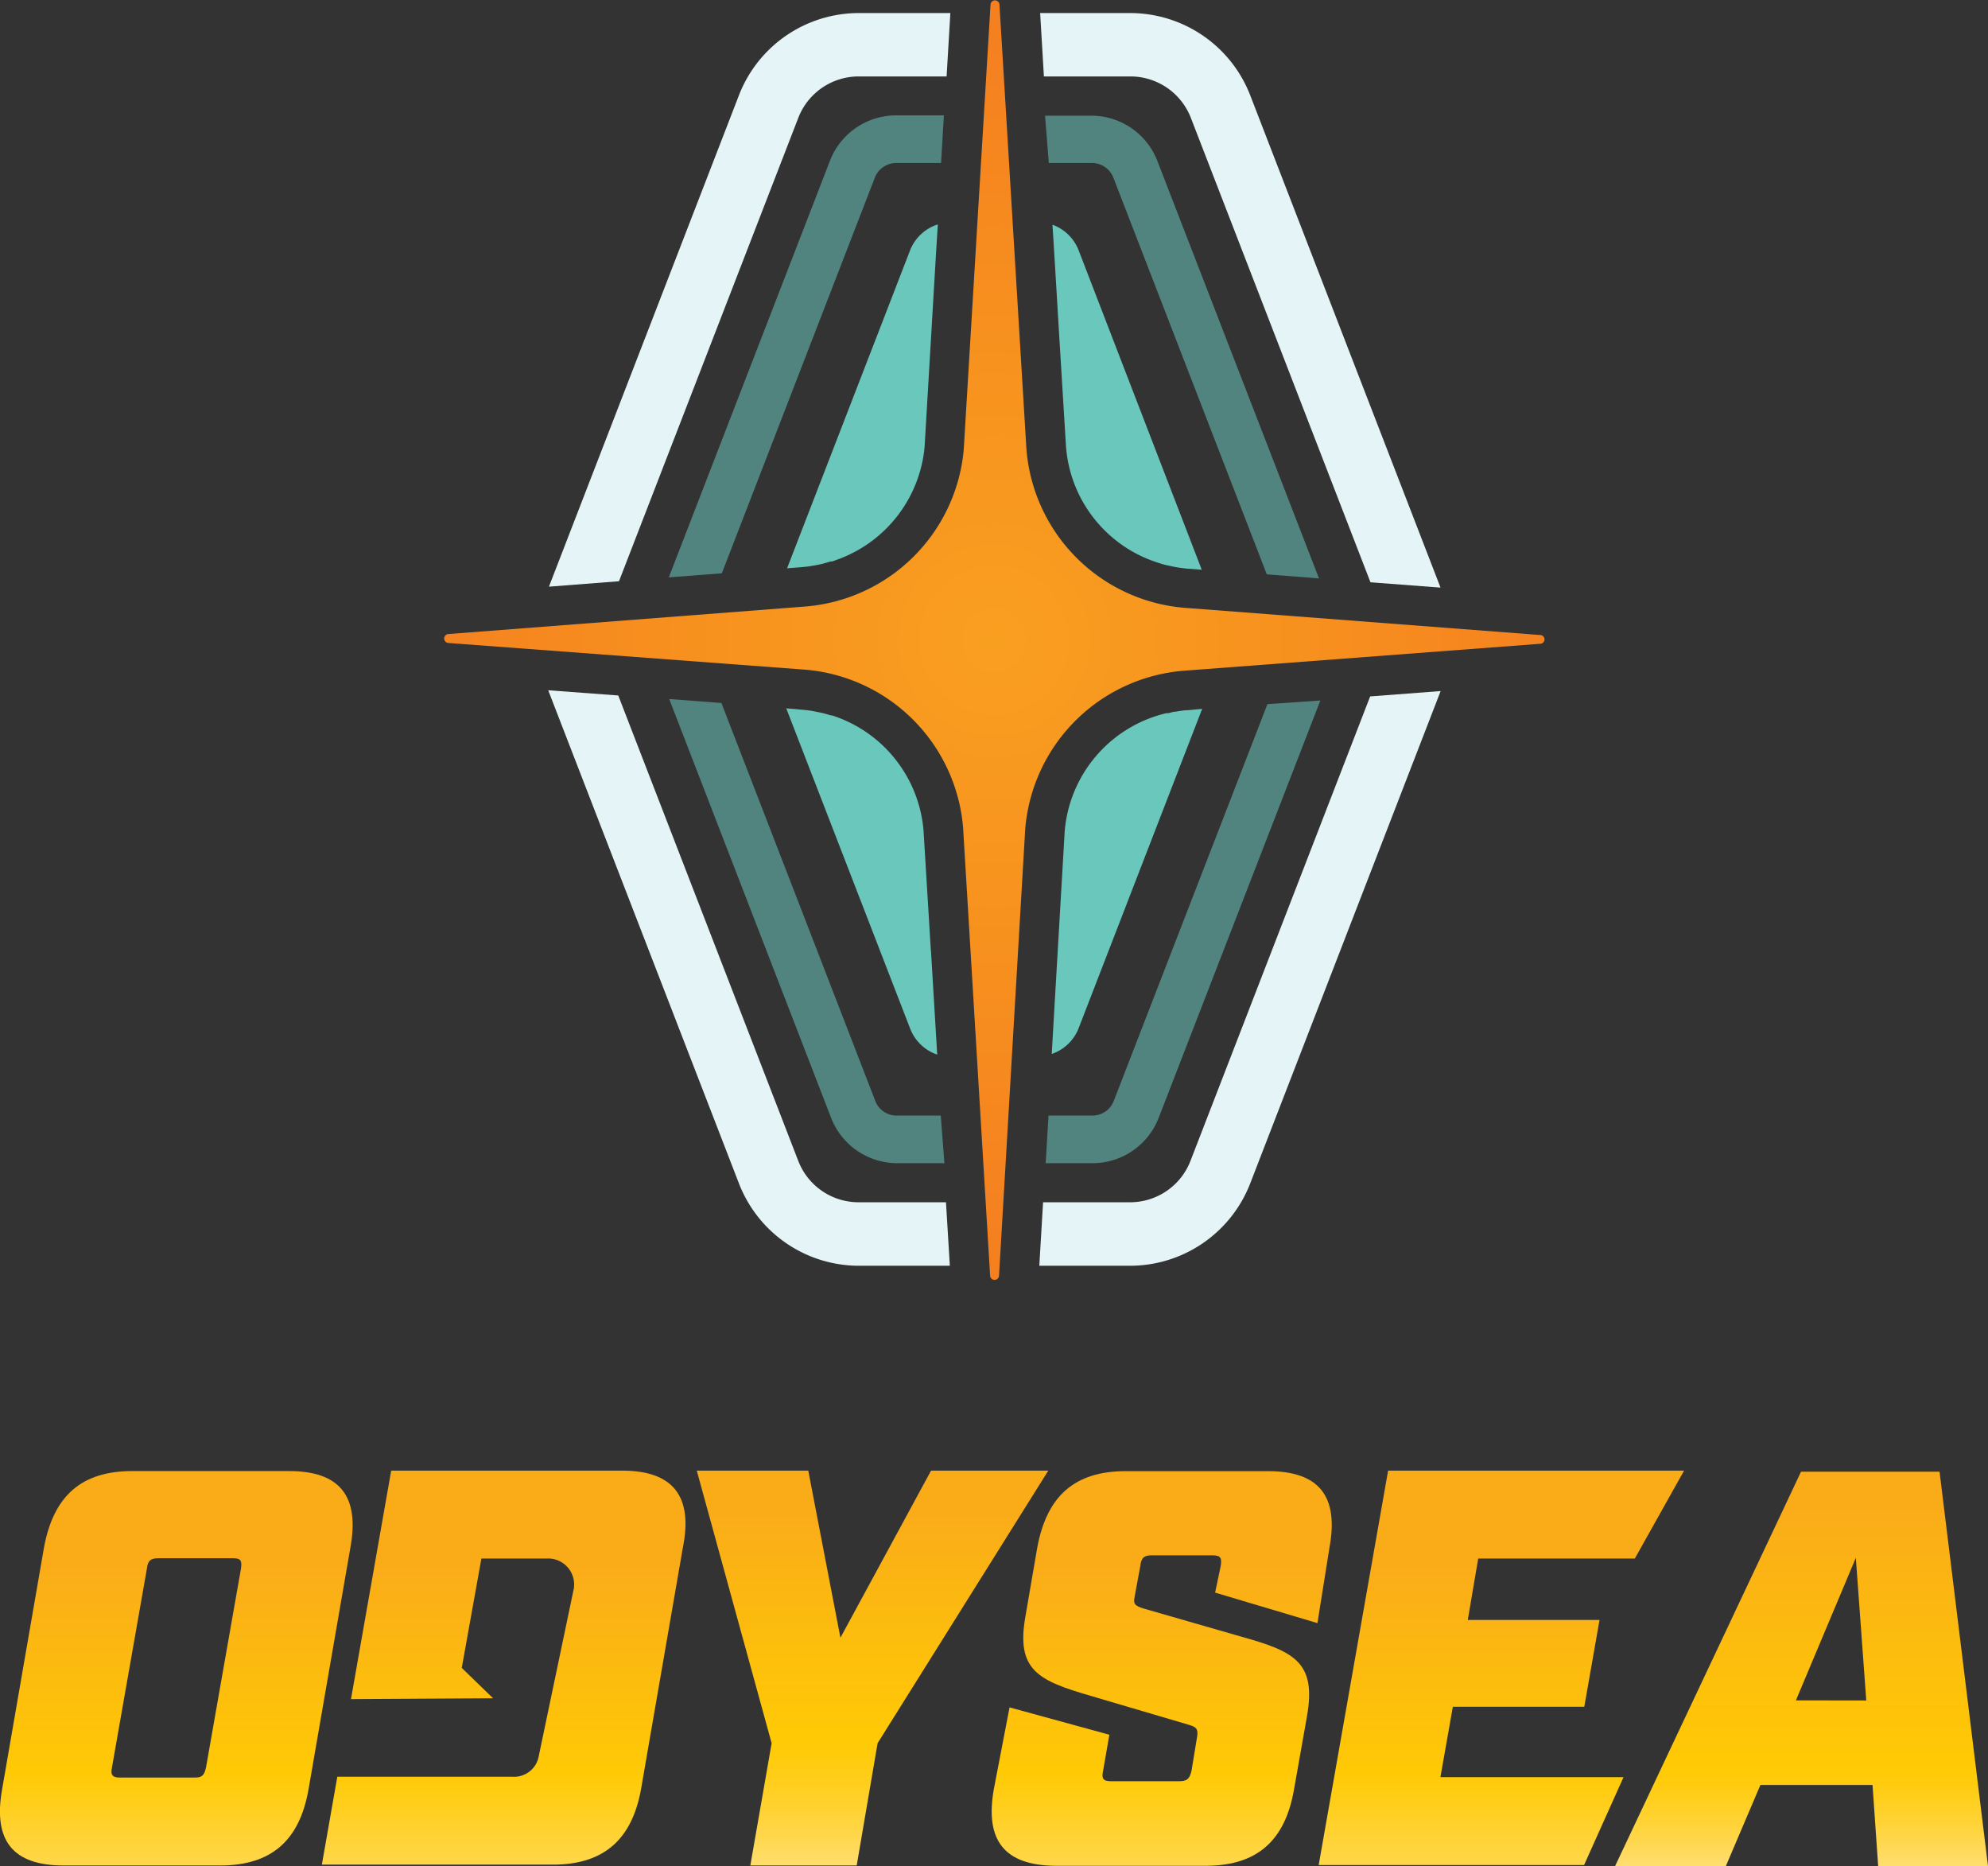 <svg xmlns="http://www.w3.org/2000/svg" xmlns:xlink="http://www.w3.org/1999/xlink" viewBox="0 0 190.42 178.69"><rect x="0" y="0" width="190.42" height="178.69" fill="#333333" stroke="none"/><defs><linearGradient id="a" x1="792.18" y1="372.04" x2="792.18" y2="372.04" gradientUnits="userSpaceOnUse"><stop offset="0" stop-color="#ffe7a3"></stop><stop offset="0.5" stop-color="#ffca05"></stop><stop offset="1" stop-color="#faac18"></stop></linearGradient><radialGradient id="b" cx="749.9" cy="292.47" r="57.14" gradientUnits="userSpaceOnUse"><stop offset="0" stop-color="#f99f20"></stop><stop offset="0.5" stop-color="#f7911e"></stop><stop offset="1" stop-color="#f58020"></stop></radialGradient><linearGradient id="c" x1="671.58" y1="421.03" x2="671.58" y2="381.14" xlink:href="#a"></linearGradient><linearGradient id="d" x1="798.52" y1="421.03" x2="798.52" y2="381.14" xlink:href="#a"></linearGradient><linearGradient id="e" x1="702.95" y1="421.03" x2="702.95" y2="381.14" xlink:href="#a"></linearGradient><linearGradient id="f" x1="765.97" y1="421.03" x2="765.97" y2="381.14" xlink:href="#a"></linearGradient><linearGradient id="g" x1="827.25" y1="413.64" x2="827.25" y2="375.58" gradientUnits="userSpaceOnUse"><stop offset="0.03" stop-color="#ffe7a3"></stop><stop offset="0.1" stop-color="#ffde71"></stop><stop offset="0.18" stop-color="#ffd543"></stop><stop offset="0.26" stop-color="#ffcf21"></stop><stop offset="0.31" stop-color="#ffcb0c"></stop><stop offset="0.35" stop-color="#ffca05"></stop><stop offset="1" stop-color="#faac18"></stop></linearGradient><linearGradient id="h" x1="738.26" y1="413.81" x2="738.26" y2="376.04" gradientUnits="userSpaceOnUse"><stop offset="0" stop-color="#ffe7a3"></stop><stop offset="0.1" stop-color="#ffde71"></stop><stop offset="0.2" stop-color="#ffd543"></stop><stop offset="0.3" stop-color="#ffcf21"></stop><stop offset="0.38" stop-color="#ffcb0c"></stop><stop offset="0.43" stop-color="#ffca05"></stop><stop offset="1" stop-color="#faac18"></stop></linearGradient></defs><title>odyssey_czech</title><path d="M792.18,372" transform="translate(-654.69 -231.17)" style="fill:url(#a)"></path><path d="M746.94,310.43l2.59,42.94a.43.43,0,0,0,.85,0l2.51-42.8a16.56,16.56,0,0,1,15.32-15.18l34-2.57a.42.42,0,0,0,0-.84l-34.12-2.61A16.55,16.55,0,0,1,753,274.09l-2.58-42.52a.43.43,0,0,0-.85,0L747,274.25a16.56,16.56,0,0,1-15.16,15l-34.24,2.64a.43.43,0,0,0,0,.85l34.11,2.55A16.55,16.55,0,0,1,746.94,310.43Z" transform="translate(-654.69 -231.17)" style="fill:url(#b)"></path><path d="M707.2,297.27l18.29,47.28a12.33,12.33,0,0,0,11.42,7.83h8.76l-.37-6.08h-8.39a6.19,6.19,0,0,1-5.75-3.94l-17.25-44.59-6.71-.5" transform="translate(-654.69 -231.17)" style="fill:#e5f4f7"></path><path d="M763,232.42h-8.68l.36,6.07H763a6.21,6.21,0,0,1,5.75,3.95l17.21,44.49,6.71.51-18.25-47.2A12.34,12.34,0,0,0,763,232.42" transform="translate(-654.69 -231.17)" style="fill:#e5f4f7"></path><path d="M792.64,297.35l-6.71.51-17.22,44.5A6.2,6.2,0,0,1,763,346.3H754.6l-.36,6.08H763a12.35,12.35,0,0,0,11.42-7.83l18.26-47.2" transform="translate(-654.69 -231.17)" style="fill:#e5f4f7"></path><path d="M745.72,232.42h-8.81a12.32,12.32,0,0,0-11.42,7.82l-18.22,47.11,6.71-.52,17.18-44.39a6.2,6.2,0,0,1,5.75-3.95h8.45l.36-6.07" transform="translate(-654.69 -231.17)" style="fill:#e5f4f7"></path><g style="opacity:0.55"><path d="M744.8,338h-4.27a2.19,2.19,0,0,1-2-1.4l-14.74-38.11-5-.38,15.52,40.14a6.81,6.81,0,0,0,6.29,4.31h4.55Z" transform="translate(-654.69 -231.17)" style="fill:#69c7bc"></path><path d="M776.09,298.6l-14.72,38a2.19,2.19,0,0,1-2,1.4h-4.25l-.27,4.56h4.52a6.8,6.8,0,0,0,6.29-4.31l15.5-40Z" transform="translate(-654.69 -231.17)" style="fill:#69c7bc"></path><path d="M723.83,286.07l14.66-37.9a2.2,2.2,0,0,1,2-1.39h4.34l.27-4.56h-4.61a6.79,6.79,0,0,0-6.29,4.31l-15.45,39.93Z" transform="translate(-654.69 -231.17)" style="fill:#69c7bc"></path><path d="M755.15,246.78h4.18a2.2,2.2,0,0,1,2,1.39l14.7,38,5,.39-15.49-40a6.78,6.78,0,0,0-6.29-4.31h-4.46Z" transform="translate(-654.69 -231.17)" style="fill:#69c7bc"></path></g><path d="M755.68,255.57l.28,4.64.16,2.69h0l.67,10.94A12.67,12.67,0,0,0,765.44,285h0c.29.1.58.19.89.27l.51.11.42.09h0c.35.06.72.11,1.08.15l1.46.11L758,255.12a4.22,4.22,0,0,0-2.5-2.43l.18,2.88Z" transform="translate(-654.69 -231.17)" style="fill:#69c7bc"></path><path d="M768.48,299.18c-.4,0-.79.08-1.18.14h0c-.23,0-.45.09-.68.14l-.19,0a12.69,12.69,0,0,0-9.76,11.34l-1.08,18.53h0l-.16,2.77a4.23,4.23,0,0,0,2.57-2.45l11.84-30.6Z" transform="translate(-654.69 -231.17)" style="fill:#69c7bc"></path><path d="M743.85,322.17l-.7-11.47a12.68,12.68,0,0,0-7.88-10.7h0c-.29-.12-.58-.22-.87-.32l-.11,0-.81-.23-.65-.13-.28-.06h0c-.36-.06-.71-.1-1.08-.13L730,299l11.88,30.7a4.24,4.24,0,0,0,2.58,2.46l-.6-10Z" transform="translate(-654.69 -231.17)" style="fill:#69c7bc"></path><path d="M741.87,255.12l-11.79,30.47,1.49-.12a9.41,9.41,0,0,0,1-.13h0c.3-.05.61-.11.91-.18l.75-.22.16,0,.84-.31,0,0h0A12.71,12.71,0,0,0,743.25,274l1.1-18.62h0l.17-2.72A4.22,4.22,0,0,0,741.87,255.12Z" transform="translate(-654.69 -231.17)" style="fill:#69c7bc"></path><path d="M654.9,402.47l4-23.09c.92-5,3.62-7.34,8.47-7.34h15c4.85,0,6.79,2.38,5.88,7.34l-4,23.09c-.86,5-3.61,7.34-8.47,7.34H660.78C655.92,409.81,654,407.44,654.9,402.47Zm18.45-1.08c.7,0,.91-.21,1.08-1l3.34-19c.11-.75,0-1-.75-1h-7.18c-.7,0-1,.22-1.08,1l-3.34,19c-.17.76.05,1,.75,1Z" transform="translate(-654.69 -231.17)" style="fill:url(#c)"></path><path d="M787.65,372H816l-4.72,8.42h-15l-1,5.88h12.62l-1.46,8.31H793.85l-1.19,6.74H810.2l-3.78,8.42H781Z" transform="translate(-654.69 -231.17)" style="fill:url(#d)"></path><path d="M714.27,372H692.16l-3.85,21.88,13.61-.08-3-2.91,1.88-10.47H707a2.49,2.49,0,0,1,2.65,2.89l-3.35,16a2.39,2.39,0,0,1-2.51,2H687l-1.48,8.42h22.12c4.85,0,7.61-2.37,8.47-7.34l4-23.09C721.07,374.42,719.13,372,714.27,372Z" transform="translate(-654.69 -231.17)" style="fill:url(#e)"></path><path d="M749.89,402.47l1.5-7.8,9.56,2.62-.6,3.45c-.16.76,0,1,.76,1h6.52c.76,0,1-.21,1.19-1l.54-3.29c.11-.75-.11-.91-.86-1.13l-9.33-2.75c-5-1.46-7.18-2.43-6.26-7.61l1.13-6.57c.92-5,3.62-7.34,8.47-7.34h13.64c4.86,0,6.8,2.37,5.88,7.34l-1.15,7.21-9.8-2.92.54-2.57c.11-.75,0-1-.81-1H765c-.7,0-1,.22-1.08,1l-.54,2.91c-.16.76,0,.92.87,1.19l9.38,2.7c5,1.4,7.17,2.42,6.25,7.6l-1.24,7c-.86,5-3.61,7.33-8.46,7.33h-14.4C750.91,409.8,749,407.43,749.89,402.47Z" transform="translate(-654.69 -231.17)" style="fill:url(#f)"></path><path d="M834.05,402.1H823.31L820,409.87H809.39L827.2,372.1h13.27l4.64,37.77H834.59Zm-.6-8.09-1-13.66L826.71,394Z" transform="translate(-654.69 -231.17)" style="fill:url(#g)"></path><path d="M728.6,398.1,721.43,372h10.68l3.08,16,8.68-16H755.1L738.75,398.1l-2,11.71H726.56Z" transform="translate(-654.69 -231.17)" style="fill:url(#h)"></path></svg>